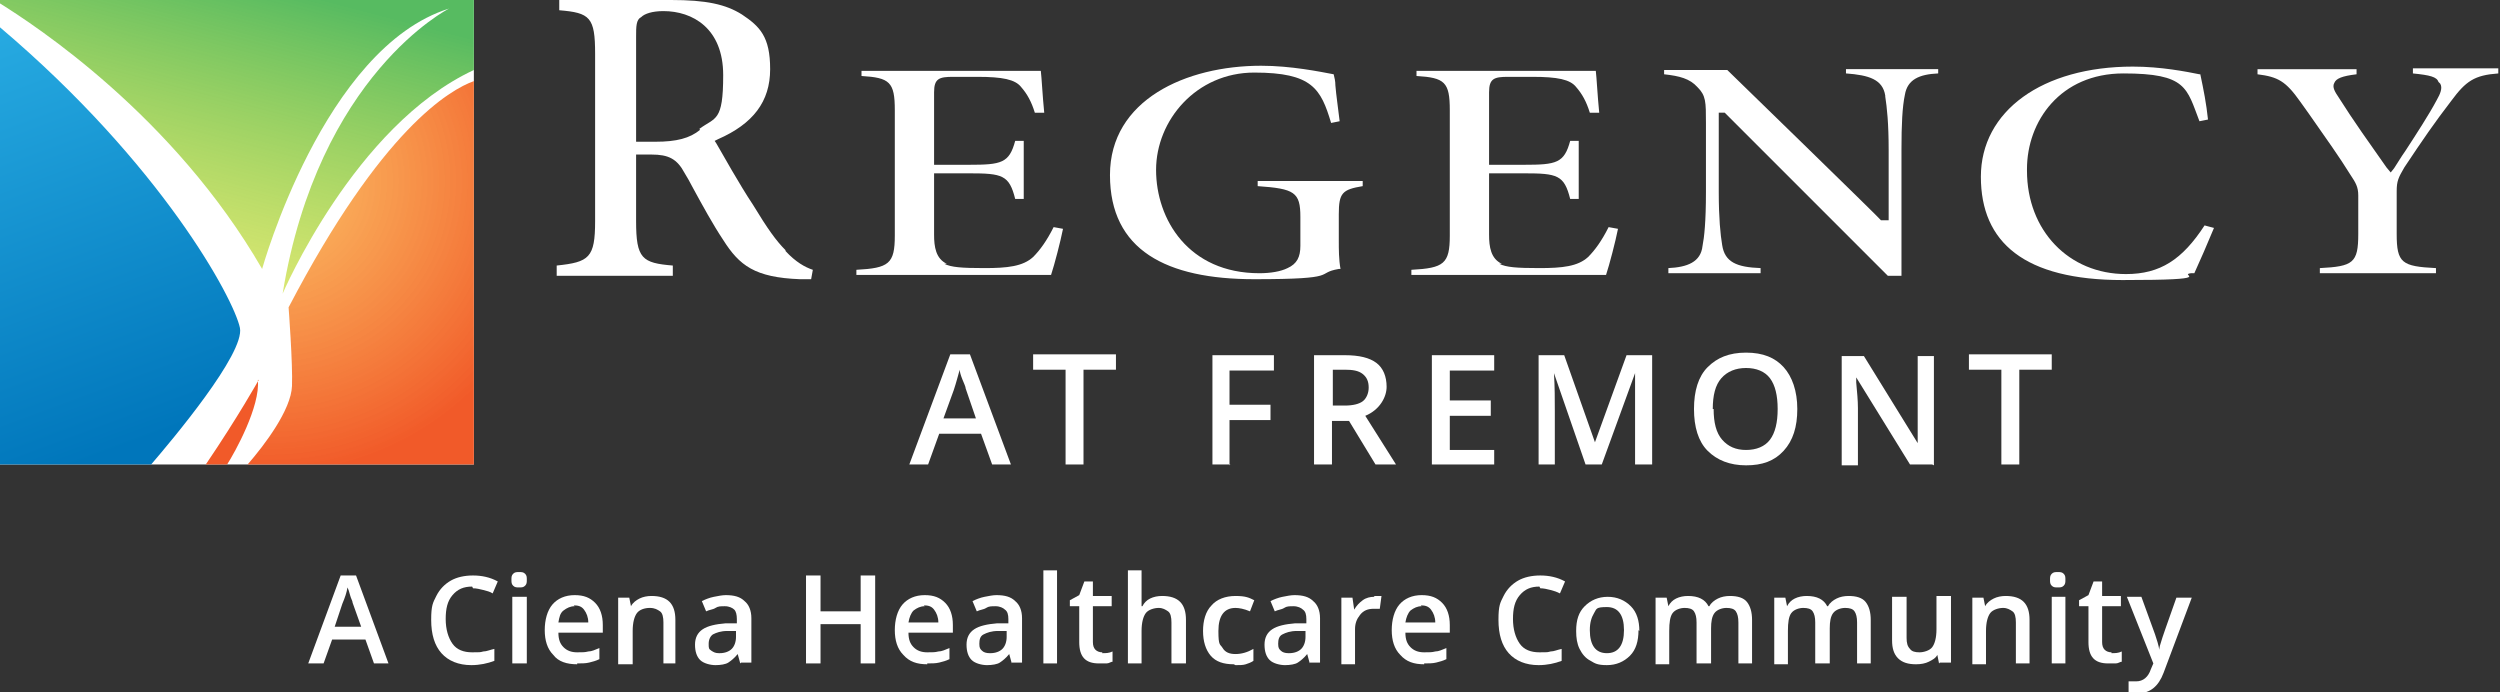 <?xml version="1.0" encoding="UTF-8"?>
<svg id="Layer_1" xmlns="http://www.w3.org/2000/svg" version="1.1" xmlns:xlink="http://www.w3.org/1999/xlink" viewBox="0 0 292.8 81.1">
  <rect x="0" y="0" width="292.8" height="81.1" fill="#333333" stroke="none"/>
  <!-- Generator: Adobe Illustrator 29.1.0, SVG Export Plug-In . SVG Version: 2.1.0 Build 142)  -->
  <defs>
    <style>
      .st0 {
        fill: #fff;
      }

      .st1 {
        fill: url(#linear-gradient1);
      }

      .st2 {
        fill: url(#radial-gradient);
      }

      .st2, .st3 {
        isolation: isolate;
        opacity: 1;
      }

      .st3 {
        fill: #f15a29;
      }

      .st4 {
        fill: url(#linear-gradient);
      }
    </style>
    <linearGradient id="linear-gradient" x1="29.4" y1="80.9" x2="19" y2="41.1" gradientTransform="translate(0 78.6) scale(1 -1)" gradientUnits="userSpaceOnUse">
      <stop offset="0" stop-color="#57bb61" stop-opacity="1"/>
      <stop offset="1" stop-color="#dbe120" stop-opacity=".6"/>
    </linearGradient>
    <linearGradient id="linear-gradient1" x1="16.1" y1="26.7" x2="-9.3" y2="95.2" gradientTransform="translate(0 78.6) scale(1 -1)" gradientUnits="userSpaceOnUse">
      <stop offset="0" stop-color="#0076bb" stop-opacity="1"/>
      <stop offset=".7" stop-color="#27aae1" stop-opacity="1"/>
    </linearGradient>
    <radialGradient id="radial-gradient" cx="31.5" cy="57.4" fx="31.5" fy="57.4" r="34.4" gradientTransform="translate(0 78.6) scale(1 -1)" gradientUnits="userSpaceOnUse">
      <stop offset="0" stop-color="#fbb040" stop-opacity=".8"/>
      <stop offset="1" stop-color="#f15a29"/>
    </radialGradient>
  </defs>
  <g id="WhiteBoxes">
    <rect class="st0" y="0" width="55.5" height="54.4"/>
  </g>
  <g id="OUTLINED-CMYK">
    <g>
      <path class="st0" d="M92,29.3c-1.1-1.1-2.1-2.5-3.8-5.3-1.6-2.4-3.6-6-4.3-7.2l-.2-.3.4-.2c4.1-1.8,6.1-4.4,6.1-8.2s-1.2-5-3.3-6.4c-1.9-1.2-4.2-1.7-8.3-1.7h-13.1v1.2c3.6.3,4.2.8,4.2,5.1v19.6c0,4.3-.7,4.8-4.5,5.2v1.2h13.6v-1.2c-3.6-.3-4.3-.8-4.3-5.2v-7.8h1.8c2,0,3,.5,3.9,2.2.3.5.6,1,.9,1.6,1.2,2.2,2.4,4.4,3.6,6.2,1.9,3,3.7,4.4,9,4.6h0c.3,0,.6,0,.9,0,.1,0,.3,0,.4,0l.2-1.1c-.9-.3-2-.9-3.2-2.2h0ZM82,15.2c-1.2,1-2.8,1.4-5.2,1.4h-2.3V4.3c0-1.2,0-2,.6-2.3.4-.4,1.3-.7,2.6-.7,3.4,0,7,2,7,7.5s-.9,4.9-2.8,6.3h0Z"/>
      <path class="st0" d="M110.9,30.9c-1.3-.6-1.5-2-1.5-3.4v-7.2h4.1c3.9,0,4.7.2,5.4,3h1v-6.8h-1c-.7,2.6-1.6,2.8-5.4,2.8h-4.1v-8.5c0-1.6.6-1.8,2.2-1.8h2.9c2.9,0,4.4.3,5.1,1.2.7.8,1.2,1.7,1.6,3h1.1c-.2-2-.3-4.1-.4-4.9h-21v.6c3.3.2,3.9.7,3.9,4v14.7c0,3.3-.7,3.8-4.5,4v.6h22.8c.4-1.2,1.1-3.9,1.4-5.4l-1.1-.2c-.8,1.6-1.6,2.7-2.4,3.5-1.2,1.1-3,1.3-5.7,1.3s-3.9-.1-4.7-.5h0Z"/>
      <path class="st0" d="M152.3,25.4v3.4c0,1.3-.4,2.1-1.5,2.6-.8.4-2,.6-3.3.6-8.3,0-12.1-6.3-12.1-12.1s4.7-11.4,11.5-11.4,7.8,1.9,9,5.9l1-.2c-.2-1.7-.4-3-.5-4.2,0-.5-.1-.9-.2-1.3-1.6-.3-5-1-8.5-1-8.8,0-17.7,4-17.7,12.8s6.6,12.2,16.9,12.2,7-.7,9.9-1.2h.2c-.2-1.1-.2-2.3-.2-3.3v-3.1c0-2.5.4-2.9,2.8-3.3v-.6h-12.3v.6c4.3.3,5,.7,5,3.6h0Z"/>
      <path class="st0" d="M175.9,30.9c-1.3-.6-1.5-2-1.5-3.4v-7.2h4.1c3.9,0,4.7.2,5.4,3h1v-6.8h-1c-.7,2.6-1.6,2.8-5.4,2.8h-4.1v-8.5c0-1.6.6-1.8,2.2-1.8h2.9c2.9,0,4.4.3,5.1,1.2.7.8,1.2,1.7,1.6,3h1.1c-.2-2-.3-4.1-.4-4.9h-21v.6c3.3.2,3.9.7,3.9,4v14.7c0,3.3-.7,3.8-4.5,4v.6h22.8c.4-1.2,1.1-3.9,1.4-5.4l-1.1-.2c-.8,1.6-1.6,2.7-2.4,3.5-1.2,1.1-3,1.3-5.7,1.3s-3.9-.1-4.7-.5h0Z"/>
      <path class="st0" d="M220.8,11.3c.2,1.3.4,3.1.4,6.3v8.2h-.9c0-.1-18-17.6-18-17.6h-7.4v.5c1.8.2,3,.5,3.9,1.5,1,1,1,1.7,1,4.2v8.1c0,3.5-.2,5.3-.4,6.3-.2,1.9-1.8,2.5-4,2.6v.6h10.8v-.6c-2.8-.1-4.2-.7-4.5-2.7-.2-1.2-.4-3.1-.4-6.2v-9.3h.7l19.1,19.1h1.6v-14.8c0-2.9.1-5,.4-6.4.3-1.8,1.7-2.4,3.9-2.5v-.5h-10.8v.5c2.7.2,4.3.7,4.6,2.6h0Z"/>
      <path class="st0" d="M237.4,19.8c0-5.6,3.9-11.2,11.3-11.2s7.4,1.7,8.9,5.6l1-.2c-.2-1.9-.5-3.4-.9-5.3h-.1c-1.5-.3-4.5-.9-7.8-.9-10.6,0-17.8,5.2-17.8,12.9s5.1,12.1,16.6,12.1,6.4-.6,8-.8h.4c.6-1.3,1.6-3.6,2.3-5.3l-1.1-.3c-2.6,4-5.2,5.7-9.2,5.7-6.7,0-11.6-5.1-11.6-12.1h0Z"/>
      <path class="st0" d="M285.8,9.8c.3.5,0,1.2-.4,1.9-.9,1.7-2.4,4-3.7,6-.5.7-.9,1.4-1.3,2l-.4.5-.5-.6c-1.9-2.7-3.9-5.5-5.6-8.2-.4-.6-.8-1.2-.5-1.7.2-.5.9-.8,2.6-1v-.6h-11.6v.6c2.4.3,3.3.8,5,3.2l1,1.4c2.1,3,3.6,5.1,4.9,7.2.6.9.9,1.4.9,2.4v4.5c0,3.4-.6,3.8-4.5,4v.6h13.6v-.6c-4-.2-4.6-.6-4.6-4v-5c0-1.2.2-1.6.9-2.8,2.2-3.3,3.5-5.2,5.5-7.8,1.7-2.3,2.7-3,5.5-3.2v-.6h-10v.6c2,.2,2.8.4,3,1h0Z"/>
    </g>
    <path class="st3" d="M30.3,44.5s-2.4,4.3-6.2,9.9h2.5c.9-1.4,3.9-6.8,3.6-9.9h0Z"/>
    <path class="st4" d="M0,.4c4,2.5,20.3,13.1,30.7,31.1,0,0,7.2-25.9,21.9-30.5,0,0-15.3,7.7-19.5,33.4,0,0,8.4-19.7,22.4-26.2V0H0"/>
    <path class="st1" d="M0,54.4h17.7c2.4-2.8,11-13,10.4-16C27.4,35,18.9,19.2,0,3.2"/>
    <path class="st2" d="M55.5,9.5c-2.8,1-10.8,5.6-21.7,26.5,0,0,.5,6.6.4,9.2-.1,2.8-3.2,6.9-5.2,9.2h26.5V9.5Z"/>
    <g>
      <path class="st0" d="M116.2,54.4l-1.3-3.6h-4.9l-1.3,3.6h-2.2l4.8-12.9h2.3l4.8,12.9h-2.2ZM114.3,49l-1.2-3.5c0-.2-.2-.6-.4-1.1s-.3-.9-.3-1.1c-.2.7-.4,1.5-.7,2.4l-1.2,3.3h3.7,0Z"/>
      <path class="st0" d="M126.9,54.4h-2.1v-11.1h-3.8v-1.8h9.7v1.8h-3.8v11.1Z"/>
      <path class="st0" d="M144.1,54.4h-2.1v-12.8h7.2v1.8h-5.2v4h4.8v1.8h-4.8v5.3Z"/>
      <path class="st0" d="M156,49.3v5.1h-2.1v-12.8h3.6c1.7,0,2.9.3,3.7.9s1.2,1.6,1.2,2.8-.8,2.7-2.5,3.4l3.6,5.7h-2.4l-3.1-5.1h-2.1,0ZM156,47.5h1.5c1,0,1.7-.2,2.1-.5s.7-.9.7-1.6-.2-1.2-.7-1.6-1.2-.5-2.1-.5h-1.4v4.2h0Z"/>
      <path class="st0" d="M175,54.4h-7.3v-12.8h7.3v1.8h-5.2v3.5h4.8v1.8h-4.8v4h5.2v1.8Z"/>
      <path class="st0" d="M185.7,54.4l-3.7-10.7h0c.1,1.6.1,3.1.1,4.5v6.2h-1.9v-12.8h3l3.6,10.2h0l3.7-10.2h3v12.8h-2v-6.3c0-.6,0-1.5,0-2.5s0-1.7,0-1.9h0l-3.9,10.7h-1.9,0Z"/>
      <path class="st0" d="M210.5,47.9c0,2.1-.5,3.7-1.6,4.9s-2.5,1.7-4.4,1.7-3.4-.6-4.5-1.7-1.6-2.8-1.6-4.9.5-3.8,1.6-4.9,2.5-1.7,4.5-1.7,3.4.6,4.4,1.7,1.6,2.8,1.6,4.9h0ZM200.7,47.9c0,1.6.3,2.8,1,3.6s1.6,1.2,2.8,1.2,2.2-.4,2.8-1.2.9-2,.9-3.6-.3-2.8-.9-3.6-1.6-1.2-2.8-1.2-2.2.4-2.9,1.2-1,2-1,3.6h0Z"/>
      <path class="st0" d="M226.3,54.4h-2.6l-6.3-10.2h0v.6c.1,1.1.2,2.1.2,3v6.7h-1.9v-12.8h2.6l6.3,10.2h0c0-.1,0-.6,0-1.5s0-1.5,0-2v-6.7h1.9v12.8h0Z"/>
      <path class="st0" d="M236.5,54.4h-2.1v-11.1h-3.8v-1.8h9.7v1.8h-3.8v11.1Z"/>
    </g>
    <path class="st0" d="M43.8,77.7l-1-2.8h-3.9l-1,2.8h-1.8l3.8-10.3h1.8l3.8,10.3h-1.8ZM42.3,73.4l-1-2.8c0-.2-.2-.5-.3-.9-.1-.4-.2-.7-.3-.9-.1.6-.3,1.2-.6,1.9l-.9,2.7h3Z"/>
    <path class="st0" d="M55.3,68.7c-1,0-1.7.3-2.3,1-.6.7-.8,1.6-.8,2.8s.3,2.2.8,2.9c.5.7,1.3,1,2.3,1s.9,0,1.3-.1c.4,0,.8-.2,1.3-.3v1.4c-.8.3-1.7.5-2.7.5-1.5,0-2.7-.5-3.5-1.4-.8-.9-1.2-2.2-1.2-3.9s.2-2,.6-2.8,1-1.4,1.7-1.8c.7-.4,1.6-.6,2.6-.6s2,.2,2.9.7l-.6,1.4c-.3-.2-.7-.3-1.1-.4s-.8-.2-1.2-.2h0Z"/>
    <path class="st0" d="M59.9,67.9c0-.3,0-.5.2-.7s.4-.2.7-.2.5,0,.7.2.2.4.2.7,0,.5-.2.7-.4.2-.7.2-.5,0-.7-.2-.2-.4-.2-.7ZM61.7,77.7h-1.7v-7.8h1.7v7.8Z"/>
    <path class="st0" d="M67.6,77.8c-1.2,0-2.2-.3-2.8-1.1-.7-.7-1-1.7-1-2.9s.3-2.3.9-3,1.5-1.1,2.6-1.1,1.8.3,2.4.9c.6.6.9,1.5.9,2.6v.9h-5.2c0,.8.2,1.3.6,1.7.4.4.9.6,1.6.6s.9,0,1.3-.1c.4,0,.8-.2,1.3-.4v1.3c-.4.2-.8.3-1.2.4s-.9.1-1.4.1ZM67.3,71c-.5,0-.9.2-1.3.5s-.5.8-.6,1.4h3.5c0-.6-.2-1.1-.5-1.5s-.7-.5-1.2-.5h0Z"/>
    <path class="st0" d="M79.4,77.7h-1.7v-4.8c0-.6-.1-1.1-.4-1.3s-.6-.4-1.2-.4-1.2.2-1.5.6-.5,1.1-.5,2.1v3.9h-1.7v-7.8h1.3l.2,1h0c.2-.4.6-.7,1-.9s.9-.3,1.4-.3c1.9,0,2.8.9,2.8,2.8v5.1h0Z"/>
    <path class="st0" d="M86.7,77.7l-.3-1.1h0c-.4.5-.8.8-1.1,1s-.9.3-1.5.3-1.4-.2-1.8-.6-.6-1-.6-1.8.3-1.4.9-1.8,1.5-.6,2.7-.7h1.3v-.5c0-.5-.1-.9-.3-1.1-.2-.2-.6-.4-1.1-.4s-.8,0-1.1.2-.7.2-1.1.4l-.5-1.2c.4-.2.9-.4,1.4-.5s1-.2,1.4-.2c1,0,1.7.2,2.2.7.5.4.8,1.1.8,2v5.2h-1.2,0ZM84.3,76.5c.6,0,1.1-.2,1.4-.5s.5-.8.5-1.4v-.7h-1c-.8,0-1.3.2-1.7.4-.3.2-.5.6-.5,1.1s0,.6.3.8.5.3.9.3h0Z"/>
    <path class="st0" d="M102.5,77.7h-1.7v-4.6h-4.7v4.6h-1.7v-10.3h1.7v4.2h4.7v-4.2h1.7v10.3Z"/>
    <path class="st0" d="M108.6,77.8c-1.2,0-2.1-.3-2.8-1.1-.7-.7-1-1.7-1-2.9s.3-2.3.9-3c.6-.7,1.5-1.1,2.6-1.1s1.8.3,2.4.9c.6.6.9,1.5.9,2.6v.9h-5.2c0,.8.2,1.3.6,1.7.4.4.9.6,1.6.6s.9,0,1.3-.1c.4,0,.8-.2,1.3-.4v1.3c-.4.2-.8.3-1.2.4s-.9.1-1.4.1h0ZM108.3,71c-.5,0-.9.2-1.3.5-.3.3-.5.8-.6,1.4h3.5c0-.6-.2-1.1-.5-1.5s-.7-.5-1.2-.5h0Z"/>
    <path class="st0" d="M118.5,77.7l-.3-1.1h0c-.4.5-.8.8-1.1,1s-.9.3-1.5.3-1.4-.2-1.8-.6-.6-1-.6-1.8.3-1.4.9-1.8,1.5-.6,2.7-.7h1.3v-.5c0-.5-.1-.9-.4-1.1-.2-.2-.6-.4-1.1-.4s-.8,0-1.1.2-.7.2-1.1.4l-.5-1.2c.4-.2.9-.4,1.4-.5s1-.2,1.4-.2c1,0,1.7.2,2.2.7.5.4.8,1.1.8,2v5.2h-1.2ZM116,76.5c.6,0,1.1-.2,1.4-.5s.5-.8.5-1.4v-.7h-1c-.8,0-1.3.2-1.7.4-.4.2-.5.6-.5,1.1s.1.6.3.8.5.3.9.3h0Z"/>
    <path class="st0" d="M123.8,77.7h-1.6v-10.9h1.6v10.9Z"/>
    <path class="st0" d="M129.1,76.5c.4,0,.8,0,1.2-.2v1.2c-.2,0-.4.2-.7.2-.3,0-.6,0-.9,0-1.6,0-2.3-.8-2.3-2.5v-4.2h-1.1v-.7l1.1-.6.6-1.6h1v1.7h2.2v1.2h-2.2v4.2c0,.4.1.7.3.9s.5.3.8.3h0Z"/>
    <path class="st0" d="M138.9,77.7h-1.7v-4.8c0-.6-.1-1.1-.4-1.3s-.6-.4-1.1-.4-1.2.2-1.5.6-.5,1.1-.5,2.1v3.8h-1.6v-10.9h1.6v2.8c0,.4,0,.9,0,1.4h.1c.2-.4.5-.7.9-.9.4-.2.9-.3,1.4-.3,1.9,0,2.8.9,2.8,2.8v5.1h0Z"/>
    <path class="st0" d="M144.5,77.8c-1.2,0-2.1-.3-2.7-1-.6-.7-.9-1.7-.9-2.9s.3-2.3,1-3c.6-.7,1.6-1.1,2.8-1.1s1.6.2,2.2.5l-.5,1.3c-.7-.3-1.3-.4-1.7-.4-1.3,0-2,.9-2,2.7s.2,1.5.5,2,.8.7,1.5.7,1.4-.2,2.1-.6v1.4c-.3.2-.6.3-.9.4s-.7.1-1.2.1h0Z"/>
    <path class="st0" d="M153.4,77.7l-.3-1.1h0c-.4.5-.8.8-1.1,1s-.9.3-1.5.3-1.4-.2-1.8-.6-.6-1-.6-1.8.3-1.4.9-1.8,1.5-.6,2.7-.7h1.3v-.5c0-.5-.1-.9-.4-1.1-.2-.2-.6-.4-1.1-.4s-.8,0-1.1.2-.7.2-1.1.4l-.5-1.2c.4-.2.9-.4,1.4-.5s1-.2,1.4-.2c1,0,1.7.2,2.2.7.5.4.8,1.1.8,2v5.2h-1.2ZM151,76.5c.6,0,1.1-.2,1.4-.5s.5-.8.5-1.4v-.7h-1c-.8,0-1.3.2-1.7.4-.4.2-.5.6-.5,1.1s.1.6.3.8.5.3.9.3h0Z"/>
    <path class="st0" d="M161,69.8c.3,0,.6,0,.8,0l-.2,1.5c-.2,0-.5,0-.7,0-.7,0-1.2.2-1.6.7s-.6,1-.6,1.7v4.1h-1.6v-7.8h1.3l.2,1.4h0c.3-.5.6-.8,1-1.1s.9-.4,1.3-.4h0Z"/>
    <path class="st0" d="M166.8,77.8c-1.2,0-2.1-.3-2.8-1.1-.7-.7-1-1.7-1-2.9s.3-2.3.9-3c.6-.7,1.5-1.1,2.6-1.1s1.8.3,2.4.9c.6.6.9,1.5.9,2.6v.9h-5.2c0,.8.2,1.3.6,1.7.4.4.9.6,1.6.6s.9,0,1.3-.1c.4,0,.8-.2,1.3-.4v1.3c-.4.2-.8.3-1.2.4s-.9.1-1.4.1h0ZM166.5,71c-.5,0-.9.2-1.3.5-.3.3-.5.8-.6,1.4h3.5c0-.6-.2-1.1-.5-1.5s-.7-.5-1.2-.5h0Z"/>
    <path class="st0" d="M180.3,68.7c-1,0-1.7.3-2.3,1-.6.7-.8,1.6-.8,2.8s.3,2.2.8,2.9,1.3,1,2.3,1,.9,0,1.3-.1c.4,0,.8-.2,1.3-.3v1.4c-.8.3-1.7.5-2.7.5-1.5,0-2.7-.5-3.5-1.4s-1.2-2.2-1.2-3.9.2-2,.6-2.8,1-1.4,1.7-1.8c.7-.4,1.6-.6,2.6-.6s2,.2,2.9.7l-.6,1.4c-.4-.2-.7-.3-1.1-.4s-.8-.2-1.2-.2h0Z"/>
    <path class="st0" d="M191.9,73.8c0,1.3-.3,2.3-1,3s-1.6,1.1-2.7,1.1-1.4-.2-1.9-.5c-.6-.3-1-.8-1.3-1.4-.3-.6-.4-1.3-.4-2.1,0-1.3.3-2.2,1-2.9s1.6-1.1,2.7-1.1,2,.4,2.7,1.1,1,1.7,1,2.9h0ZM186.2,73.8c0,1.8.7,2.7,2,2.7s2-.9,2-2.7-.7-2.7-2-2.7-1.2.2-1.5.7-.5,1.1-.5,2h0Z"/>
    <path class="st0" d="M200.4,77.7h-1.7v-4.8c0-.6-.1-1-.3-1.3-.2-.3-.6-.4-1.1-.4s-1.1.2-1.4.6c-.3.4-.4,1.1-.4,2.1v3.9h-1.6v-7.8h1.3l.2,1h0c.2-.4.5-.7.9-.9s.9-.3,1.4-.3c1.2,0,2,.4,2.4,1.2h.1c.2-.4.6-.7,1-.9s.9-.3,1.4-.3c.9,0,1.6.2,2,.7s.6,1.2.6,2.1v5.1h-1.6v-4.8c0-.6-.1-1-.3-1.3s-.6-.4-1.1-.4-1.1.2-1.4.6-.4,1-.4,1.8v4.1h0Z"/>
    <path class="st0" d="M214.3,77.7h-1.7v-4.8c0-.6-.1-1-.3-1.3-.2-.3-.6-.4-1.1-.4s-1.1.2-1.4.6c-.3.4-.4,1.1-.4,2.1v3.9h-1.6v-7.8h1.3l.2,1h0c.2-.4.5-.7.9-.9s.9-.3,1.4-.3c1.2,0,2,.4,2.4,1.2h.1c.2-.4.6-.7,1-.9s.9-.3,1.4-.3c.9,0,1.6.2,2,.7s.6,1.2.6,2.1v5.1h-1.6v-4.8c0-.6-.1-1-.3-1.3s-.6-.4-1.1-.4-1.1.2-1.4.6-.4,1-.4,1.8v4.1h0Z"/>
    <path class="st0" d="M227.1,77.7l-.2-1h0c-.2.4-.6.6-1,.8s-.9.3-1.5.3c-.9,0-1.6-.2-2.1-.7-.5-.5-.7-1.2-.7-2.1v-5.1h1.7v4.8c0,.6.1,1,.4,1.3.2.3.6.4,1.1.4s1.2-.2,1.5-.6c.3-.4.5-1.1.5-2.1v-3.9h1.7v7.8h-1.3,0Z"/>
    <path class="st0" d="M237.8,77.7h-1.7v-4.8c0-.6-.1-1.1-.4-1.3s-.6-.4-1.1-.4-1.2.2-1.5.6-.5,1.1-.5,2.1v3.9h-1.6v-7.8h1.3l.2,1h0c.2-.4.6-.7,1-.9s.9-.3,1.4-.3c1.9,0,2.8.9,2.8,2.8v5.1h0Z"/>
    <path class="st0" d="M240.1,67.9c0-.3,0-.5.2-.7s.4-.2.7-.2.5,0,.7.2.2.4.2.7,0,.5-.2.7-.4.2-.7.2-.5,0-.7-.2-.2-.4-.2-.7ZM241.9,77.7h-1.6v-7.8h1.6v7.8Z"/>
    <path class="st0" d="M247.3,76.5c.4,0,.8,0,1.2-.2v1.2c-.2,0-.4.2-.7.2-.3,0-.6,0-.9,0-1.6,0-2.3-.8-2.3-2.5v-4.2h-1.1v-.7l1.1-.6.6-1.6h1v1.7h2.2v1.2h-2.2v4.2c0,.4.1.7.3.9s.5.3.8.3h0Z"/>
    <path class="st0" d="M249,69.9h1.8l1.6,4.4c.2.6.4,1.2.5,1.8h0c0-.3.1-.6.2-.9.1-.4.7-2.1,1.8-5.2h1.8l-3.3,8.8c-.6,1.6-1.6,2.4-3,2.4s-.7,0-1.1-.1v-1.3c.2,0,.5,0,.9,0,.8,0,1.4-.5,1.7-1.4l.3-.7s-3.1-7.8-3.1-7.8Z"/>
  </g>
</svg>